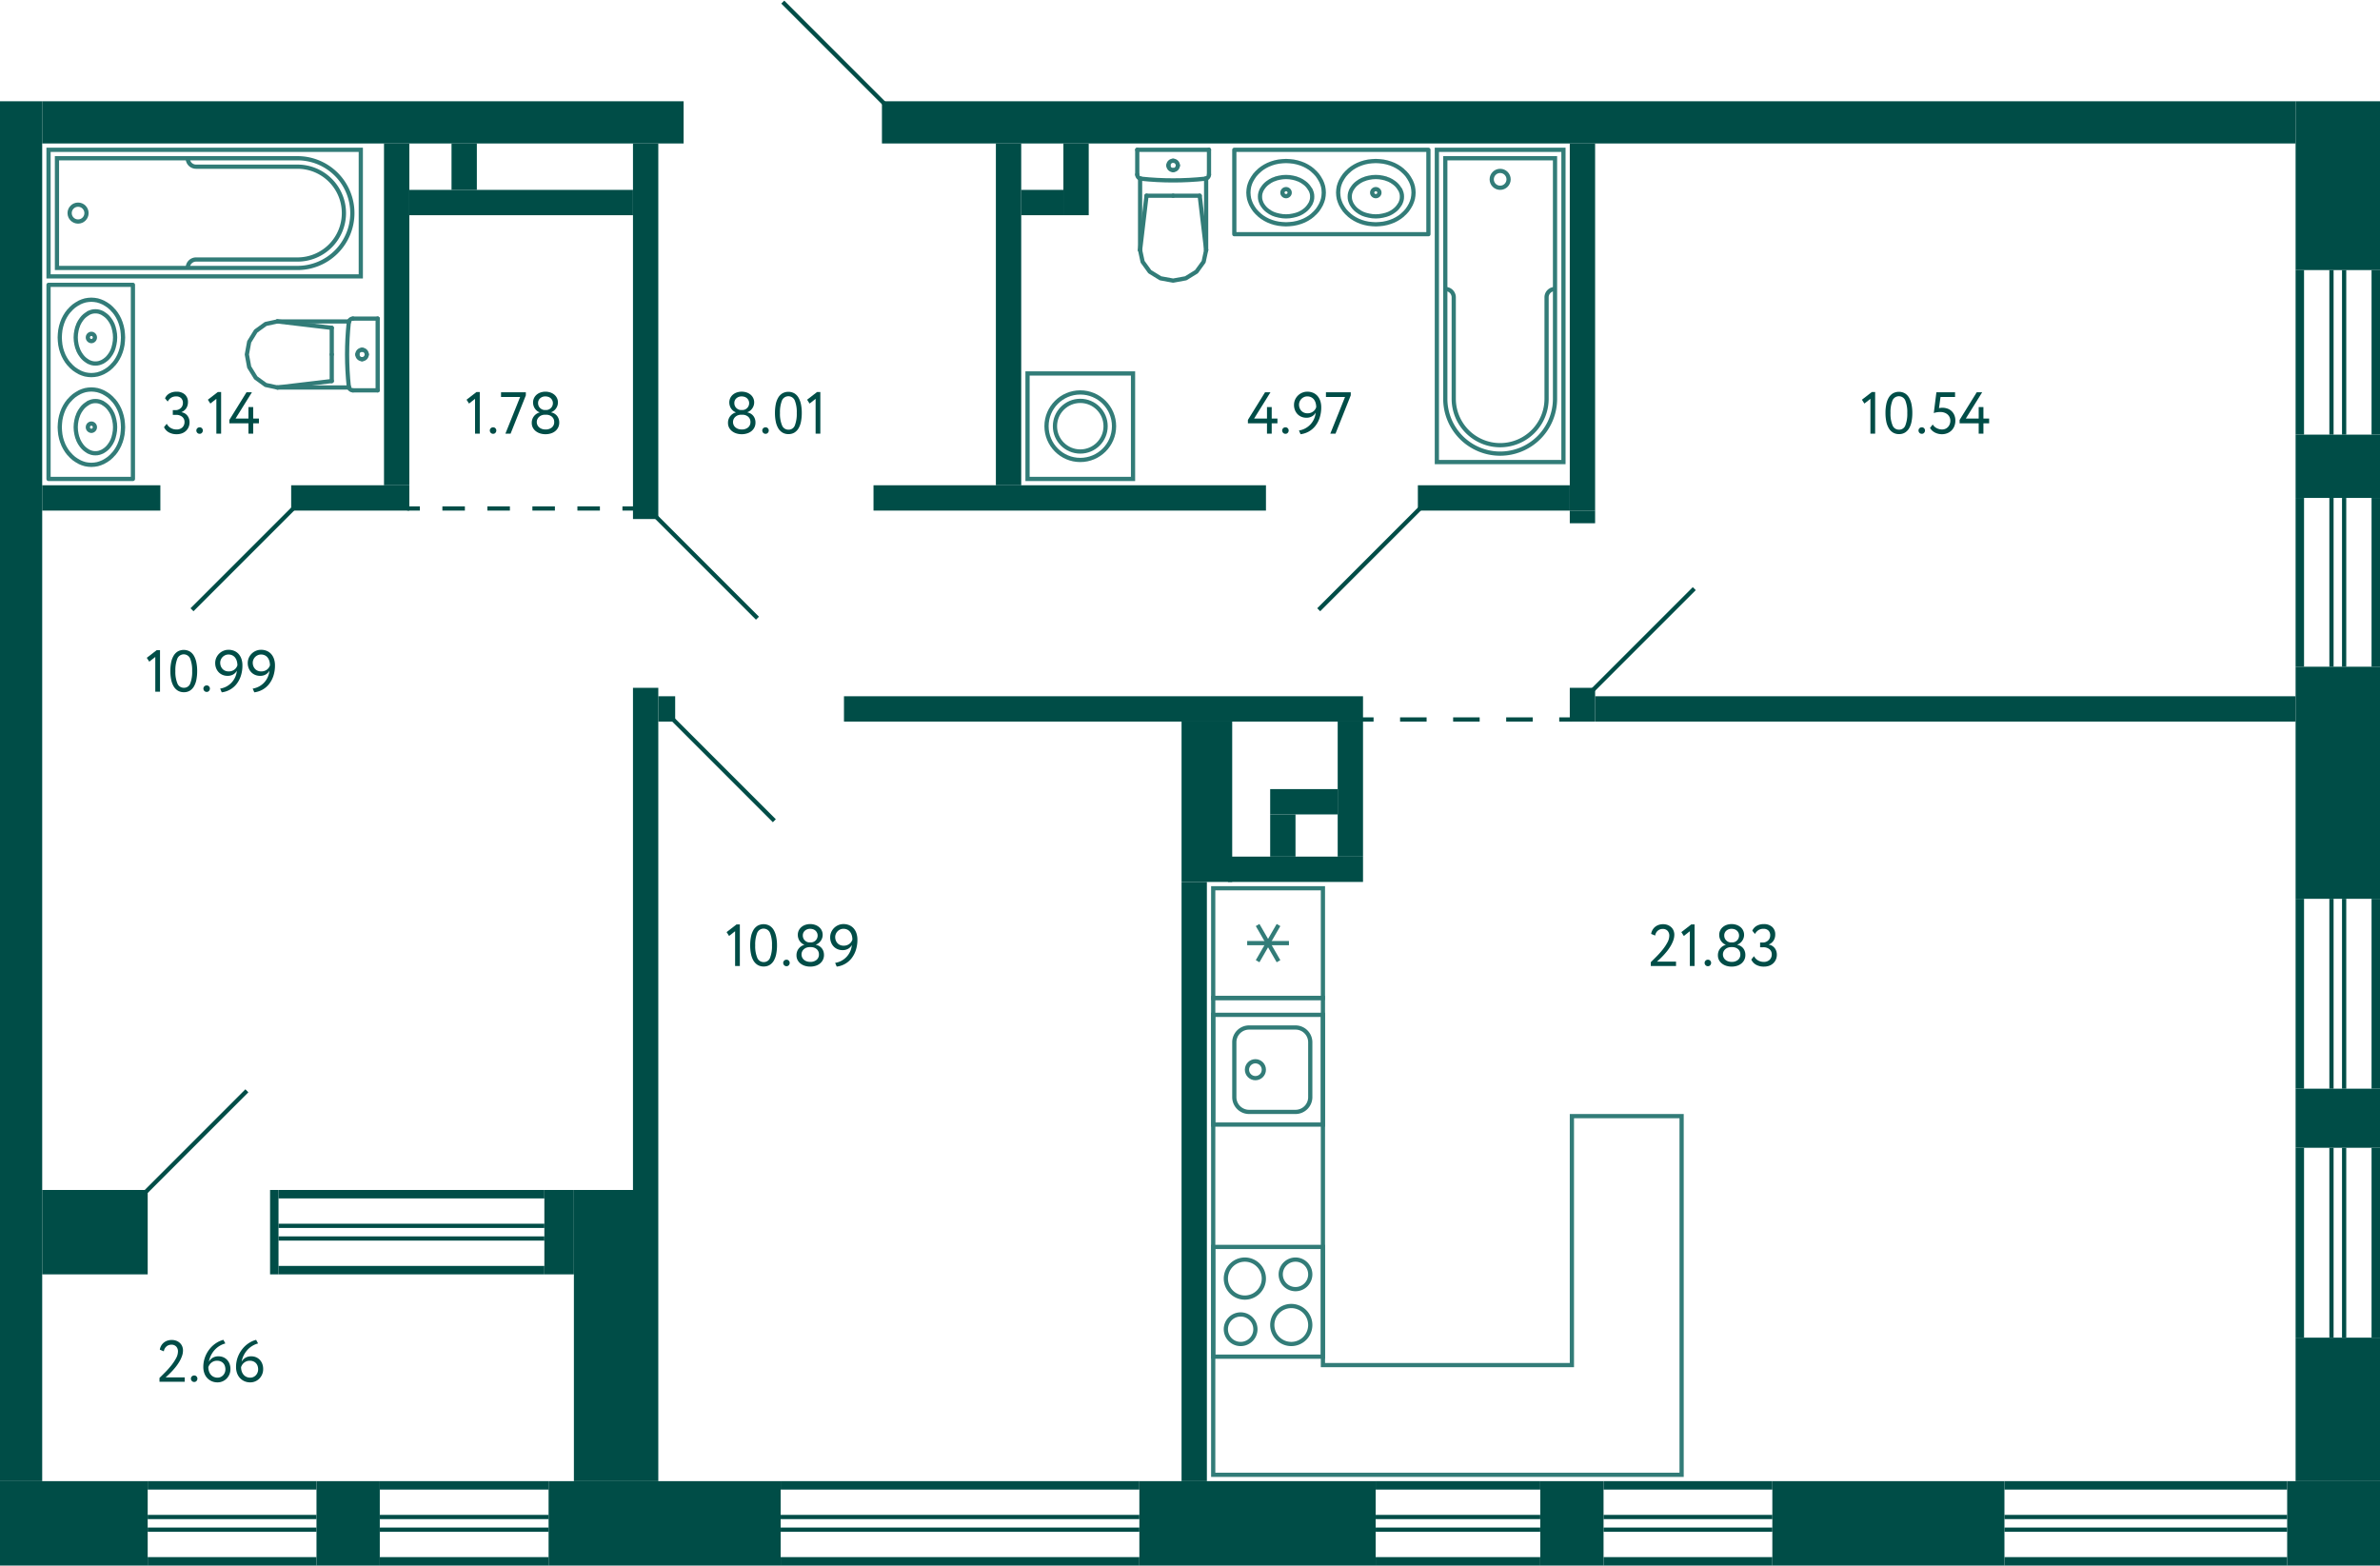 <svg xmlns="http://www.w3.org/2000/svg" width="564" height="371" viewBox="0 0 564 371">
  <title>2_C-2_2fl_4</title>
  <g id="Слой_2" data-name="Слой 2">
    <g id="_2_C-2_2fl_4" data-name="2_C-2_2fl_4">
      <g id="sant">
        <g>
          <rect x="287.5" y="295.5" width="26" height="26" transform="translate(-8 609) rotate(-90)" fill="none" stroke="#327c78" stroke-miterlimit="10"/>
          <path d="M294,312a3,3,0,1,1-3,3,3,3,0,0,1,3-3m0-1a4,4,0,1,0,4,4,4,4,0,0,0-4-4Z" fill="#327c78"/>
          <path d="M307,299a3,3,0,1,1-3,3,3,3,0,0,1,3-3m0-1a4,4,0,1,0,4,4,4,4,0,0,0-4-4Z" fill="#327c78"/>
          <path d="M306,310a4,4,0,1,1-4,4,4,4,0,0,1,4-4m0-1a5,5,0,1,0,5,5,5,5,0,0,0-5-5Z" fill="#327c78"/>
          <path d="M295,299a4,4,0,1,1-4,4,4,4,0,0,1,4-4m0-1a5,5,0,1,0,5,5,5,5,0,0,0-5-5Z" fill="#327c78"/>
        </g>
        <g>
          <rect x="287.5" y="240.5" width="26" height="26" transform="translate(47 554) rotate(-90)" fill="none" stroke="#327c78" stroke-miterlimit="10"/>
          <path d="M307,244a3,3,0,0,1,3,3v13a3,3,0,0,1-3,3H296a3,3,0,0,1-3-3V247a3,3,0,0,1,3-3h11m0-1H296a4,4,0,0,0-4,4v13a4,4,0,0,0,4,4h11a4,4,0,0,0,4-4V247a4,4,0,0,0-4-4Z" fill="#327c78"/>
          <circle cx="297.5" cy="253.5" r="2" fill="none" stroke="#327c78" stroke-miterlimit="10"/>
        </g>
        <g>
          <rect x="287.5" y="210.5" width="26" height="26" transform="translate(77 524) rotate(-90)" fill="none" stroke="#327c78" stroke-miterlimit="10"/>
          <line x1="298.025" y1="219.213" x2="302.975" y2="227.786" fill="none" stroke="#327c78" stroke-miterlimit="10"/>
          <line x1="298.025" y1="227.786" x2="302.975" y2="219.213" fill="none" stroke="#327c78" stroke-miterlimit="10"/>
          <line x1="305.45" y1="223.5" x2="295.55" y2="223.5" fill="none" stroke="#327c78" stroke-miterlimit="10"/>
        </g>
        <g>
          <line x1="78.617" y1="84" x2="78.617" y2="90.303" fill="none" stroke="#327c78" stroke-linecap="round" stroke-linejoin="round"/>
          <line x1="89.5" y1="92.5" x2="83.635" y2="92.5" fill="none" stroke="#327c78" stroke-linecap="round" stroke-linejoin="round"/>
          <polyline points="65.729 91.826 62.963 91.231 60.617 89.534 59.05 86.995 58.5 84 59.05 81.005 60.617 78.466 62.963 76.769 65.729 76.174" fill="none" stroke="#327c78" stroke-linecap="round" stroke-linejoin="round"/>
          <line x1="89.5" y1="75.5" x2="83.635" y2="75.5" fill="none" stroke="#327c78" stroke-linecap="round" stroke-linejoin="round"/>
          <polyline points="83.635 92.5 83.455 92.484 83.282 92.435 83.12 92.355 82.976 92.248 82.853 92.116 82.756 91.964 82.689 91.797 82.653 91.621" fill="none" stroke="#327c78" stroke-linecap="round" stroke-linejoin="round"/>
          <line x1="82.698" y1="76.174" x2="65.729" y2="76.174" fill="none" stroke="#327c78" stroke-linecap="round" stroke-linejoin="round"/>
          <polyline points="82.653 91.621 82.478 89.721 82.353 87.818 82.278 85.912 82.252 84.004 82.277 82.097 82.352 80.191 82.477 78.288 82.652 76.388" fill="none" stroke="#327c78" stroke-linecap="round" stroke-linejoin="round"/>
          <line x1="65.75" y1="91.826" x2="78.617" y2="90.303" fill="none" stroke="#327c78" stroke-linecap="round" stroke-linejoin="round"/>
          <line x1="65.75" y1="76.174" x2="78.617" y2="77.697" fill="none" stroke="#327c78" stroke-linecap="round" stroke-linejoin="round"/>
          <line x1="78.617" y1="84" x2="78.617" y2="77.697" fill="none" stroke="#327c78" stroke-linecap="round" stroke-linejoin="round"/>
          <line x1="82.689" y1="91.826" x2="65.729" y2="91.826" fill="none" stroke="#327c78" stroke-linecap="round" stroke-linejoin="round"/>
          <polyline points="82.652 76.388 82.687 76.21 82.753 76.042 82.85 75.888 82.972 75.755 83.117 75.646 83.28 75.566 83.454 75.517 83.635 75.5" fill="none" stroke="#327c78" stroke-linecap="round" stroke-linejoin="round"/>
          <line x1="89.5" y1="92.5" x2="89.5" y2="75.5" fill="none" stroke="#327c78" stroke-linecap="round" stroke-linejoin="round"/>
          <path d="M84.691,84A1.113,1.113,0,0,1,85.8,82.882" fill="none" stroke="#327c78" stroke-linecap="round" stroke-linejoin="round"/>
          <path d="M85.8,85.118A1.113,1.113,0,0,1,84.691,84" fill="none" stroke="#327c78" stroke-linecap="round" stroke-linejoin="round"/>
          <path d="M86.906,84A1.112,1.112,0,0,1,85.8,85.118" fill="none" stroke="#327c78" stroke-linecap="round" stroke-linejoin="round"/>
          <path d="M85.8,82.882A1.112,1.112,0,0,1,86.906,84" fill="none" stroke="#327c78" stroke-linecap="round" stroke-linejoin="round"/>
        </g>
        <g>
          <rect x="243.5" y="88.5" width="25" height="25" transform="translate(512 202) rotate(-180)" fill="none" stroke="#327c78" stroke-miterlimit="10"/>
          <circle cx="256" cy="101" r="8" fill="none" stroke="#327c78" stroke-miterlimit="10"/>
          <circle cx="256" cy="101" r="6" fill="none" stroke="#327c78" stroke-miterlimit="10"/>
        </g>
        <g>
          <circle cx="355.5" cy="42.5" r="2" fill="none" stroke="#327c78" stroke-miterlimit="10"/>
          <path d="M368.5,68.5a1.959,1.959,0,0,0-2,2v24a11,11,0,0,1-11,11h0a11,11,0,0,1-11-11v-24a1.959,1.959,0,0,0-2-2" fill="none" stroke="#327c78" stroke-miterlimit="10"/>
          <rect x="340.5" y="35.5" width="30" height="74" transform="translate(711 145) rotate(-180)" fill="none" stroke="#327c78" stroke-miterlimit="10"/>
          <path d="M355.5,37.5h0a13,13,0,0,1,13,13v57a0,0,0,0,1,0,0h-26a0,0,0,0,1,0,0v-57A13,13,0,0,1,355.5,37.5Z" transform="translate(711 145) rotate(-180)" fill="none" stroke="#327c78" stroke-miterlimit="10"/>
        </g>
        <g>
          <circle cx="18.5" cy="50.5" r="2" fill="none" stroke="#327c78" stroke-miterlimit="10"/>
          <path d="M44.5,63.5a1.959,1.959,0,0,1,2-2h24a11,11,0,0,0,11-11h0a11,11,0,0,0-11-11h-24a1.959,1.959,0,0,1-2-2" fill="none" stroke="#327c78" stroke-miterlimit="10"/>
          <rect x="33.5" y="13.5" width="30" height="74" transform="translate(-2 99) rotate(-90)" fill="none" stroke="#327c78" stroke-miterlimit="10"/>
          <path d="M35.5,15.5h26a0,0,0,0,1,0,0v57a13,13,0,0,1-13,13h0a13,13,0,0,1-13-13v-57a0,0,0,0,1,0,0Z" transform="translate(-2 99) rotate(-90)" fill="none" stroke="#327c78" stroke-miterlimit="10"/>
        </g>
        <polygon points="398.5 349.5 287.5 349.5 287.5 236.5 313.5 236.5 313.5 323.5 372.5 323.5 372.5 264.5 398.5 264.5 398.5 323.5 398.5 323.5 398.5 349.5" fill="none" stroke="#327c78" stroke-miterlimit="10" fill-rule="evenodd"/>
        <g>
          <rect x="11.5" y="67.5" width="20" height="46" fill="none" stroke="#327c78" stroke-linecap="round" stroke-linejoin="round"/>
          <polyline points="18.87 92.951 18.17 93.349 17.517 93.794 16.911 94.333 16.374 94.918 16.351 94.918 15.861 95.55 15.418 96.252 15.044 96.978 14.741 97.751 14.484 98.594 14.298 99.484 14.205 100.35 14.158 101.24 14.205 102.129 14.298 102.996 14.484 103.885 14.741 104.728 14.741 104.705 15.044 105.477 15.418 106.203 15.861 106.906 16.351 107.538 16.374 107.538 16.911 108.123 17.517 108.662 18.17 109.107 18.87 109.505 18.847 109.505 19.523 109.786 20.2 109.996 20.923 110.113 21.646 110.16 22.369 110.113 23.093 109.996 23.769 109.786 24.446 109.505 25.145 109.107 25.799 108.662 26.405 108.123 26.942 107.538 26.965 107.538 27.455 106.906 27.898 106.203 28.271 105.477 28.575 104.705 28.575 104.728 28.831 103.885 29.018 102.996 29.111 102.129 29.158 101.24 29.111 100.35 29.018 99.484 28.831 98.594 28.575 97.751 28.271 96.978 27.898 96.253 27.455 95.55 26.965 94.918 26.942 94.918 26.405 94.333 25.799 93.794 25.145 93.349 24.446 92.951 23.769 92.67 23.093 92.459 22.369 92.342 21.646 92.296 20.923 92.342 20.2 92.459 19.523 92.67 18.847 92.951" fill="none" stroke="#327c78" stroke-linecap="round" stroke-linejoin="round"/>
          <polyline points="20.93 95.489 20.466 95.786 20.045 96.105 19.669 96.465 19.338 96.868 18.918 97.484 18.586 98.12 18.342 98.799 18.32 98.799 18.121 99.605 17.989 100.411 17.944 101.239 17.989 102.066 18.121 102.872 18.32 103.678 18.343 103.678 18.586 104.357 18.918 104.993 19.338 105.609 19.67 106.012 20.046 106.372 20.466 106.691 20.93 106.988 20.908 106.988 21.306 107.157 21.726 107.306 22.169 107.391 22.611 107.412 23.053 107.391 23.496 107.306 23.916 107.157 24.314 106.988 24.779 106.691 25.199 106.372 25.575 106.012 25.907 105.609 26.327 104.993 26.659 104.357 26.902 103.678 27.101 102.872 27.234 102.066 27.278 101.239 27.234 100.411 27.101 99.605 26.902 98.799 26.659 98.12 26.327 97.484 25.907 96.868 25.575 96.465 25.199 96.105 24.779 95.786 24.314 95.489 24.314 95.468 23.916 95.299 23.496 95.15 23.053 95.065 22.611 95.044 22.169 95.065 21.726 95.15 21.306 95.299 20.908 95.468" fill="none" stroke="#327c78" stroke-linecap="round" stroke-linejoin="round"/>
          <path d="M21.653,100.38l-.209.021-.188.086a.867.867,0,0,0,.084,1.546l.209.065h.209a.869.869,0,0,0,.292-1.611l-.188-.086Z" fill="none" stroke="#327c78" stroke-linecap="round" stroke-linejoin="round"/>
          <polyline points="18.87 71.683 18.17 72.081 17.517 72.526 16.911 73.065 16.374 73.65 16.351 73.65 15.861 74.282 15.418 74.985 15.044 75.711 14.741 76.483 14.484 77.326 14.298 78.216 14.205 79.082 14.158 79.972 14.205 80.862 14.298 81.728 14.484 82.618 14.741 83.46 14.741 83.437 15.044 84.21 15.418 84.936 15.861 85.638 16.351 86.27 16.374 86.27 16.911 86.855 17.517 87.394 18.17 87.839 18.87 88.237 18.847 88.237 19.523 88.518 20.2 88.729 20.923 88.846 21.646 88.892 22.369 88.846 23.093 88.729 23.769 88.518 24.446 88.237 25.145 87.839 25.799 87.394 26.405 86.855 26.942 86.27 26.965 86.27 27.455 85.638 27.898 84.936 28.271 84.21 28.575 83.437 28.575 83.46 28.831 82.618 29.018 81.728 29.111 80.862 29.158 79.972 29.111 79.082 29.018 78.216 28.831 77.326 28.575 76.483 28.271 75.711 27.898 74.985 27.455 74.282 26.965 73.65 26.942 73.65 26.405 73.065 25.799 72.526 25.145 72.081 24.446 71.683 23.769 71.402 23.093 71.192 22.369 71.075 21.646 71.028 20.923 71.075 20.2 71.192 19.523 71.402 18.847 71.683" fill="none" stroke="#327c78" stroke-linecap="round" stroke-linejoin="round"/>
          <polyline points="20.93 74.222 20.466 74.519 20.046 74.837 19.67 75.198 19.338 75.601 18.918 76.216 18.586 76.852 18.343 77.531 18.32 77.531 18.121 78.337 17.989 79.143 17.944 79.971 17.989 80.798 18.121 81.604 18.32 82.41 18.343 82.41 18.586 83.089 18.918 83.726 19.338 84.341 19.67 84.744 20.046 85.105 20.466 85.423 20.93 85.72 20.908 85.72 21.306 85.889 21.726 86.038 22.169 86.123 22.611 86.144 23.053 86.123 23.496 86.038 23.916 85.889 24.314 85.72 24.779 85.423 25.199 85.105 25.575 84.744 25.907 84.341 26.327 83.726 26.659 83.089 26.902 82.41 27.101 81.604 27.234 80.798 27.278 79.971 27.234 79.143 27.101 78.337 26.902 77.531 26.659 76.852 26.327 76.216 25.907 75.601 25.575 75.198 25.199 74.837 24.779 74.519 24.314 74.222 24.314 74.2 23.916 74.031 23.496 73.882 23.053 73.797 22.611 73.776 22.169 73.797 21.726 73.882 21.306 74.031 20.908 74.2" fill="none" stroke="#327c78" stroke-linecap="round" stroke-linejoin="round"/>
          <path d="M21.653,79.112l-.209.022-.188.085a.867.867,0,0,0,.084,1.546l.209.065h.209a.87.87,0,0,0,.293-1.611l-.189-.085Z" fill="none" stroke="#327c78" stroke-linecap="round" stroke-linejoin="round"/>
        </g>
        <g>
          <line x1="278" y1="46.383" x2="284.303" y2="46.383" fill="none" stroke="#327c78" stroke-linecap="round" stroke-linejoin="round"/>
          <line x1="286.5" y1="35.5" x2="286.5" y2="41.365" fill="none" stroke="#327c78" stroke-linecap="round" stroke-linejoin="round"/>
          <polyline points="285.826 59.271 285.231 62.037 283.534 64.383 280.995 65.95 278 66.5 275.005 65.95 272.466 64.383 270.769 62.037 270.174 59.271" fill="none" stroke="#327c78" stroke-linecap="round" stroke-linejoin="round"/>
          <line x1="269.5" y1="35.5" x2="269.5" y2="41.365" fill="none" stroke="#327c78" stroke-linecap="round" stroke-linejoin="round"/>
          <polyline points="286.5 41.365 286.484 41.545 286.435 41.718 286.355 41.88 286.248 42.024 286.116 42.147 285.964 42.244 285.797 42.311 285.621 42.347" fill="none" stroke="#327c78" stroke-linecap="round" stroke-linejoin="round"/>
          <line x1="270.174" y1="42.302" x2="270.174" y2="59.271" fill="none" stroke="#327c78" stroke-linecap="round" stroke-linejoin="round"/>
          <polyline points="285.621 42.347 283.721 42.522 281.818 42.647 279.912 42.723 278.004 42.748 276.097 42.723 274.191 42.648 272.288 42.523 270.388 42.348" fill="none" stroke="#327c78" stroke-linecap="round" stroke-linejoin="round"/>
          <line x1="285.826" y1="59.25" x2="284.303" y2="46.383" fill="none" stroke="#327c78" stroke-linecap="round" stroke-linejoin="round"/>
          <line x1="270.174" y1="59.25" x2="271.697" y2="46.383" fill="none" stroke="#327c78" stroke-linecap="round" stroke-linejoin="round"/>
          <line x1="278" y1="46.383" x2="271.697" y2="46.383" fill="none" stroke="#327c78" stroke-linecap="round" stroke-linejoin="round"/>
          <line x1="285.826" y1="42.311" x2="285.826" y2="59.271" fill="none" stroke="#327c78" stroke-linecap="round" stroke-linejoin="round"/>
          <polyline points="270.388 42.348 270.21 42.313 270.042 42.247 269.888 42.15 269.755 42.028 269.646 41.883 269.566 41.72 269.517 41.546 269.5 41.365" fill="none" stroke="#327c78" stroke-linecap="round" stroke-linejoin="round"/>
          <line x1="286.5" y1="35.5" x2="269.5" y2="35.5" fill="none" stroke="#327c78" stroke-linecap="round" stroke-linejoin="round"/>
          <path d="M278,40.309a1.113,1.113,0,0,1-1.118-1.108" fill="none" stroke="#327c78" stroke-linecap="round" stroke-linejoin="round"/>
          <path d="M279.118,39.2A1.113,1.113,0,0,1,278,40.309" fill="none" stroke="#327c78" stroke-linecap="round" stroke-linejoin="round"/>
          <path d="M278,38.094a1.112,1.112,0,0,1,1.118,1.107" fill="none" stroke="#327c78" stroke-linecap="round" stroke-linejoin="round"/>
          <path d="M276.882,39.2A1.112,1.112,0,0,1,278,38.094" fill="none" stroke="#327c78" stroke-linecap="round" stroke-linejoin="round"/>
        </g>
        <g>
          <rect x="292.5" y="35.5" width="46" height="20" fill="none" stroke="#327c78" stroke-linecap="round" stroke-linejoin="round"/>
          <polyline points="313.049 42.87 312.651 42.17 312.206 41.517 311.667 40.911 311.082 40.374 311.082 40.351 310.45 39.861 309.748 39.418 309.022 39.044 308.249 38.741 307.406 38.484 306.516 38.298 305.65 38.205 304.76 38.158 303.871 38.205 303.004 38.298 302.115 38.484 301.272 38.741 301.295 38.741 300.523 39.044 299.797 39.418 299.094 39.861 298.462 40.351 298.462 40.374 297.877 40.911 297.338 41.517 296.893 42.17 296.495 42.87 296.495 42.847 296.214 43.523 296.004 44.2 295.887 44.923 295.84 45.646 295.887 46.369 296.004 47.093 296.214 47.769 296.495 48.446 296.893 49.145 297.338 49.799 297.877 50.405 298.462 50.942 298.462 50.965 299.094 51.455 299.797 51.898 300.523 52.271 301.295 52.575 301.272 52.575 302.115 52.831 303.004 53.018 303.871 53.111 304.76 53.158 305.65 53.111 306.516 53.018 307.406 52.831 308.249 52.575 309.022 52.271 309.747 51.898 310.45 51.455 311.082 50.965 311.082 50.942 311.667 50.405 312.206 49.799 312.651 49.145 313.049 48.446 313.33 47.769 313.541 47.093 313.658 46.369 313.704 45.646 313.658 44.923 313.541 44.2 313.33 43.523 313.049 42.847" fill="none" stroke="#327c78" stroke-linecap="round" stroke-linejoin="round"/>
          <polyline points="310.511 44.93 310.214 44.466 309.895 44.045 309.535 43.669 309.132 43.338 308.516 42.918 307.88 42.586 307.201 42.342 307.201 42.32 306.395 42.121 305.589 41.989 304.761 41.944 303.934 41.989 303.128 42.121 302.322 42.32 302.322 42.343 301.643 42.586 301.007 42.918 300.391 43.338 299.988 43.67 299.628 44.046 299.309 44.466 299.012 44.93 299.012 44.908 298.843 45.306 298.694 45.726 298.609 46.169 298.588 46.611 298.609 47.053 298.694 47.496 298.843 47.916 299.012 48.314 299.309 48.779 299.628 49.199 299.988 49.575 300.391 49.907 301.007 50.327 301.643 50.659 302.322 50.902 303.128 51.101 303.934 51.234 304.761 51.278 305.589 51.234 306.395 51.101 307.201 50.902 307.88 50.659 308.516 50.327 309.132 49.907 309.535 49.575 309.895 49.199 310.214 48.779 310.511 48.314 310.532 48.314 310.701 47.916 310.85 47.496 310.935 47.053 310.956 46.611 310.935 46.169 310.85 45.726 310.701 45.306 310.532 44.908" fill="none" stroke="#327c78" stroke-linecap="round" stroke-linejoin="round"/>
          <path d="M305.62,45.653l-.021-.209-.086-.188a.867.867,0,0,0-1.546.084l-.065.209v.209a.869.869,0,0,0,1.611.292l.086-.188Z" fill="none" stroke="#327c78" stroke-linecap="round" stroke-linejoin="round"/>
          <polyline points="334.317 42.87 333.919 42.17 333.474 41.517 332.935 40.911 332.35 40.374 332.35 40.351 331.718 39.861 331.015 39.418 330.289 39.044 329.517 38.741 328.674 38.484 327.784 38.298 326.918 38.205 326.028 38.158 325.138 38.205 324.272 38.298 323.382 38.484 322.54 38.741 322.563 38.741 321.79 39.044 321.064 39.418 320.362 39.861 319.73 40.351 319.73 40.374 319.145 40.911 318.606 41.517 318.161 42.17 317.763 42.87 317.763 42.847 317.482 43.523 317.271 44.2 317.154 44.923 317.108 45.646 317.154 46.369 317.271 47.093 317.482 47.769 317.763 48.446 318.161 49.145 318.606 49.799 319.145 50.405 319.73 50.942 319.73 50.965 320.362 51.455 321.064 51.898 321.79 52.271 322.563 52.575 322.54 52.575 323.382 52.831 324.272 53.018 325.138 53.111 326.028 53.158 326.918 53.111 327.784 53.018 328.674 52.831 329.517 52.575 330.289 52.271 331.015 51.898 331.718 51.455 332.35 50.965 332.35 50.942 332.935 50.405 333.474 49.799 333.919 49.145 334.317 48.446 334.598 47.769 334.808 47.093 334.925 46.369 334.972 45.646 334.925 44.923 334.808 44.2 334.598 43.523 334.317 42.847" fill="none" stroke="#327c78" stroke-linecap="round" stroke-linejoin="round"/>
          <polyline points="331.778 44.93 331.481 44.466 331.163 44.046 330.802 43.67 330.399 43.338 329.784 42.918 329.148 42.586 328.469 42.342 328.469 42.32 327.663 42.121 326.857 41.989 326.029 41.944 325.202 41.989 324.396 42.121 323.59 42.32 323.59 42.343 322.911 42.586 322.274 42.918 321.659 43.338 321.256 43.67 320.895 44.046 320.577 44.466 320.28 44.93 320.28 44.908 320.111 45.306 319.962 45.726 319.877 46.169 319.856 46.611 319.877 47.053 319.962 47.496 320.111 47.916 320.28 48.314 320.577 48.779 320.895 49.199 321.256 49.575 321.659 49.907 322.274 50.327 322.911 50.659 323.59 50.902 324.396 51.101 325.202 51.234 326.029 51.278 326.857 51.234 327.663 51.101 328.469 50.902 329.148 50.659 329.784 50.327 330.399 49.907 330.802 49.575 331.163 49.199 331.481 48.779 331.778 48.314 331.8 48.314 331.969 47.916 332.118 47.496 332.203 47.053 332.224 46.611 332.203 46.169 332.118 45.726 331.969 45.306 331.8 44.908" fill="none" stroke="#327c78" stroke-linecap="round" stroke-linejoin="round"/>
          <path d="M326.888,45.653l-.022-.209-.085-.188a.867.867,0,0,0-1.546.084l-.065.209v.209a.87.87,0,0,0,1.611.293l.085-.189Z" fill="none" stroke="#327c78" stroke-linecap="round" stroke-linejoin="round"/>
        </g>
      </g>
      <g id="l">
        <line x1="69.5" y1="120.5" x2="45.5" y2="144.5" fill="none" stroke="#004d47" stroke-miterlimit="10"/>
        <line x1="336.5" y1="120.5" x2="312.5" y2="144.5" fill="none" stroke="#004d47" stroke-miterlimit="10"/>
        <line x1="401.5" y1="139.5" x2="377.5" y2="163.5" fill="none" stroke="#004d47" stroke-miterlimit="10"/>
        <line x1="159.5" y1="170.5" x2="183.5" y2="194.5" fill="none" stroke="#004d47" stroke-miterlimit="10"/>
        <line x1="155.5" y1="122.5" x2="179.5" y2="146.5" fill="none" stroke="#004d47" stroke-miterlimit="10"/>
        <line x1="209.5" y1="24.5" x2="185.5" y2="0.5" fill="none" stroke="#004d47" stroke-miterlimit="10"/>
        <g>
          <line x1="372.5" y1="170.5" x2="369.5" y2="170.5" fill="none" stroke="#004d47" stroke-miterlimit="10"/>
          <line x1="363.214" y1="170.5" x2="328.643" y2="170.5" fill="none" stroke="#004d47" stroke-miterlimit="10" stroke-dasharray="6.286 6.286"/>
          <line x1="325.5" y1="170.5" x2="322.5" y2="170.5" fill="none" stroke="#004d47" stroke-miterlimit="10"/>
        </g>
        <rect x="161" width="49" height="25" transform="translate(371 25) rotate(180)" fill="none"/>
        <line x1="58.5" y1="258.5" x2="34.5" y2="282.5" fill="none" stroke="#004d47" stroke-miterlimit="10"/>
        <g>
          <line x1="96.5" y1="120.5" x2="99.5" y2="120.5" fill="none" stroke="#004d47" stroke-miterlimit="10"/>
          <line x1="104.833" y1="120.5" x2="144.833" y2="120.5" fill="none" stroke="#004d47" stroke-miterlimit="10" stroke-dasharray="5.333 5.333"/>
          <line x1="147.5" y1="120.5" x2="150.5" y2="120.5" fill="none" stroke="#004d47" stroke-miterlimit="10"/>
        </g>
      </g>
      <g id="s">
        <rect x="209" y="24" width="335" height="10" transform="translate(753 58) rotate(180)" fill="#004d47"/>
        <rect x="544" y="24" width="20" height="40" fill="#004d47"/>
        <rect x="544" y="158" width="20" height="55" transform="translate(1108 371) rotate(180)" fill="#004d47"/>
        <rect y="24" width="10" height="327" fill="#004d47"/>
        <rect x="81" y="-47" width="10" height="152" transform="translate(57 115) rotate(-90)" fill="#004d47"/>
        <rect x="207" y="115" width="93" height="6" transform="translate(507 236) rotate(180)" fill="#004d47"/>
        <rect x="336" y="115" width="36" height="6" fill="#004d47"/>
        <rect x="378" y="165" width="166" height="6" fill="#004d47"/>
        <rect x="80" y="104" width="6" height="28" transform="translate(201 35) rotate(90)" fill="#004d47"/>
        <rect x="21" y="104" width="6" height="28" transform="translate(142 94) rotate(90)" fill="#004d47"/>
        <rect y="351" width="35" height="20" fill="#004d47"/>
        <rect x="291" y="203" width="32" height="6" fill="#004d47"/>
        <rect x="317" y="171" width="6" height="32" transform="translate(640 374) rotate(180)" fill="#004d47"/>
        <rect x="280" y="209" width="6" height="142" transform="translate(566 560) rotate(180)" fill="#004d47"/>
        <rect x="150" y="163" width="6" height="119" transform="translate(306 445) rotate(180)" fill="#004d47"/>
        <rect x="544" y="213" width="2" height="45" fill="#004d47"/>
        <rect x="562" y="213" width="2" height="45" fill="#004d47"/>
        <rect x="552" y="213" width="1" height="45" fill="#004d47"/>
        <rect x="555" y="213" width="1" height="45" fill="#004d47"/>
        <rect x="236" y="34" width="6" height="81" fill="#004d47"/>
        <rect x="544" y="258" width="20" height="14" transform="translate(1108 530) rotate(180)" fill="#004d47"/>
        <rect x="544" y="64" width="2" height="39" fill="#004d47"/>
        <rect x="562" y="64" width="2" height="39" fill="#004d47"/>
        <rect x="552" y="64" width="1" height="39" fill="#004d47"/>
        <rect x="555" y="64" width="1" height="39" fill="#004d47"/>
        <rect x="544" y="103" width="20" height="15" transform="translate(1108 221) rotate(180)" fill="#004d47"/>
        <rect x="544" y="272" width="2" height="45" fill="#004d47"/>
        <rect x="562" y="272" width="2" height="45" fill="#004d47"/>
        <rect x="552" y="272" width="1" height="45" fill="#004d47"/>
        <rect x="555" y="272" width="1" height="45" fill="#004d47"/>
        <rect x="544" y="317" width="20" height="34" transform="translate(1108 668) rotate(180)" fill="#004d47"/>
        <rect x="544" y="118" width="2" height="40" fill="#004d47"/>
        <rect x="562" y="118" width="2" height="40" fill="#004d47"/>
        <rect x="552" y="118" width="1" height="40" fill="#004d47"/>
        <rect x="555" y="118" width="1" height="40" fill="#004d47"/>
        <rect x="288" y="333" width="20" height="56" transform="translate(659 63) rotate(90)" fill="#004d47"/>
        <rect x="109" y="350" width="2" height="40" transform="translate(-260 480) rotate(-90)" fill="#004d47"/>
        <rect x="109" y="332" width="2" height="40" transform="translate(-242 462) rotate(-90)" fill="#004d47"/>
        <rect x="109.5" y="342.5" width="1" height="40" transform="translate(-252.5 472.5) rotate(-90)" fill="#004d47"/>
        <rect x="109.5" y="339.5" width="1" height="40" transform="translate(-249.5 469.5) rotate(-90)" fill="#004d47"/>
        <rect x="72.5" y="353.5" width="20" height="15" transform="translate(443.5 278.5) rotate(90)" fill="#004d47"/>
        <rect x="54" y="350" width="2" height="40" transform="translate(-315 425) rotate(-90)" fill="#004d47"/>
        <rect x="54" y="332" width="2" height="40" transform="translate(-297 407) rotate(-90)" fill="#004d47"/>
        <rect x="54.5" y="342.5" width="1" height="40" transform="translate(-307.5 417.5) rotate(-90)" fill="#004d47"/>
        <rect x="54.5" y="339.5" width="1" height="40" transform="translate(-304.5 414.5) rotate(-90)" fill="#004d47"/>
        <rect x="365" y="351" width="15" height="20" fill="#004d47"/>
        <rect x="344.5" y="350.5" width="2" height="39" transform="translate(-24.5 715.5) rotate(-90)" fill="#004d47"/>
        <rect x="344.5" y="332.5" width="2" height="39" transform="translate(-6.5 697.5) rotate(-90)" fill="#004d47"/>
        <rect x="345" y="343" width="1" height="39" transform="translate(-17 708) rotate(-90)" fill="#004d47"/>
        <rect x="345" y="340" width="1" height="39" transform="translate(-14 705) rotate(-90)" fill="#004d47"/>
        <rect x="437.5" y="333.5" width="20" height="55" transform="translate(808.5 -86.5) rotate(90)" fill="#004d47"/>
        <rect x="399" y="350" width="2" height="40" transform="translate(30 770) rotate(-90)" fill="#004d47"/>
        <rect x="399" y="332" width="2" height="40" transform="translate(48 752) rotate(-90)" fill="#004d47"/>
        <rect x="399.5" y="342.5" width="1" height="40" transform="translate(37.5 762.5) rotate(-90)" fill="#004d47"/>
        <rect x="399.5" y="339.5" width="1" height="40" transform="translate(40.5 759.5) rotate(-90)" fill="#004d47"/>
        <rect x="130" y="351" width="55" height="20" fill="#004d47"/>
        <rect x="226.5" y="327.5" width="2" height="85" transform="translate(-142.5 597.5) rotate(-90)" fill="#004d47"/>
        <rect x="226.5" y="309.5" width="2" height="85" transform="translate(-124.5 579.5) rotate(-90)" fill="#004d47"/>
        <rect x="227" y="320" width="1" height="85" transform="translate(-135 590) rotate(-90)" fill="#004d47"/>
        <rect x="227" y="317" width="1" height="85" transform="translate(-132 587) rotate(-90)" fill="#004d47"/>
        <rect x="542" y="351" width="22" height="20" fill="#004d47"/>
        <rect x="475" y="369" width="67" height="2" fill="#004d47"/>
        <rect x="475" y="351" width="67" height="2" fill="#004d47"/>
        <rect x="475" y="362" width="67" height="1" fill="#004d47"/>
        <rect x="475" y="359" width="67" height="1" fill="#004d47"/>
        <rect x="372" y="34" width="6" height="87" transform="translate(750 155) rotate(180)" fill="#004d47"/>
        <rect x="200" y="165" width="123" height="6" fill="#004d47"/>
        <rect x="156" y="165" width="4" height="6" fill="#004d47"/>
        <rect x="150" y="34" width="6" height="89" fill="#004d47"/>
        <rect x="53.5" y="71.5" width="81" height="6" transform="translate(19.5 168.5) rotate(-90)" fill="#004d47"/>
        <rect x="301" y="187" width="16" height="6" fill="#004d47"/>
        <rect x="301" y="193" width="6" height="10" fill="#004d47"/>
        <rect x="104.5" y="36.5" width="11" height="6" transform="translate(149.5 -70.5) rotate(90)" fill="#004d47"/>
        <rect x="120.5" y="21.5" width="6" height="53" transform="translate(171.5 -75.5) rotate(90)" fill="#004d47"/>
        <rect x="372" y="163" width="6" height="8" fill="#004d47"/>
        <rect x="372" y="121" width="6" height="3" fill="#004d47"/>
        <rect x="242" y="45" width="10" height="6" transform="translate(494 96) rotate(180)" fill="#004d47"/>
        <rect x="252" y="34" width="6" height="17" transform="translate(510 85) rotate(180)" fill="#004d47"/>
        <rect x="129" y="282" width="7" height="20" fill="#004d47"/>
        <rect x="96.5" y="251.5" width="2" height="63" transform="translate(380.5 185.5) rotate(90)" fill="#004d47"/>
        <rect x="96.5" y="269.5" width="2" height="63" transform="translate(398.5 203.5) rotate(90)" fill="#004d47"/>
        <rect x="97" y="259" width="1" height="63" transform="translate(388 193) rotate(90)" fill="#004d47"/>
        <rect x="97" y="262" width="1" height="63" transform="translate(391 196) rotate(90)" fill="#004d47"/>
        <rect x="10" y="282" width="25" height="20" fill="#004d47"/>
        <rect x="111.5" y="306.5" width="69" height="20" transform="translate(462.5 170.5) rotate(90)" fill="#004d47"/>
        <rect x="64" y="282" width="2" height="20" transform="translate(130 584) rotate(180)" fill="#004d47"/>
        <rect x="280" y="171" width="12" height="38" transform="translate(572 380) rotate(180)" fill="#004d47"/>
      </g>
      <g id="t">
        <g>
          <g>
            <path d="M443.577,92.906h.784v9.856h-1.12V94.516l-1.428,1.121-.587-.91Z" fill="#004d47"/>
            <path d="M446.812,97.862a10.352,10.352,0,0,1,.182-2.022,5.045,5.045,0,0,1,.573-1.582,2.951,2.951,0,0,1,1-1.037,2.934,2.934,0,0,1,2.856,0,2.894,2.894,0,0,1,.986,1.037,5.253,5.253,0,0,1,.575,1.582,10.1,10.1,0,0,1,.189,2.022,10.48,10.48,0,0,1-.183,2.031,5.053,5.053,0,0,1-.566,1.582,2.941,2.941,0,0,1-.981,1.029,2.639,2.639,0,0,1-1.42.37,2.713,2.713,0,0,1-1.435-.37,2.949,2.949,0,0,1-1-1.029A5.058,5.058,0,0,1,447,99.893,10.157,10.157,0,0,1,446.812,97.862Zm1.19,0a7.112,7.112,0,0,0,.482,2.933,1.6,1.6,0,0,0,1.534,1.029,1.546,1.546,0,0,0,1.511-1.029,7.58,7.58,0,0,0,.449-2.933,7.379,7.379,0,0,0-.462-2.932,1.647,1.647,0,0,0-3.059.013A7.492,7.492,0,0,0,448,97.862Z" fill="#004d47"/>
            <path d="M454.638,102.006a.733.733,0,0,1,.216-.511.765.765,0,0,1,.582-.231.692.692,0,0,1,.532.231.749.749,0,0,1,.21.511.822.822,0,0,1-.21.56.679.679,0,0,1-.532.239.75.75,0,0,1-.582-.239A.8.8,0,0,1,454.638,102.006Z" fill="#004d47"/>
            <path d="M458.879,92.963H463.3v1.119h-3.444l-.364,2.647a2.869,2.869,0,0,1,.364-.071,3.3,3.3,0,0,1,.42-.027,3.543,3.543,0,0,1,1.24.209,2.754,2.754,0,0,1,1.624,1.568,3.294,3.294,0,0,1,.23,1.26,3.486,3.486,0,0,1-.252,1.358,2.94,2.94,0,0,1-1.715,1.66,3.485,3.485,0,0,1-1.224.216,3.682,3.682,0,0,1-.8-.091,3.6,3.6,0,0,1-.783-.273,2.946,2.946,0,0,1-.694-.462,2.749,2.749,0,0,1-.539-.658l.644-.826a2.336,2.336,0,0,0,.98.889,2.752,2.752,0,0,0,1.218.3,2.022,2.022,0,0,0,.784-.153,1.862,1.862,0,0,0,.623-.428,2.019,2.019,0,0,0,.413-.658,2.211,2.211,0,0,0,.155-.832,2.046,2.046,0,0,0-.168-.82,1.889,1.889,0,0,0-.477-.658,2.3,2.3,0,0,0-.749-.434,2.847,2.847,0,0,0-.987-.16,4.952,4.952,0,0,0-.875.076,3.385,3.385,0,0,0-.664.176Z" fill="#004d47"/>
            <path d="M468.9,100.313h-4.522v-.8l4.06-6.551h1.288l-3.877,6.229H468.9V96.463h1.12v2.729h1.358v1.121h-1.358v2.449H468.9Z" fill="#004d47"/>
          </g>
          <g>
            <path d="M391.2,228.018q.6-.586,1.359-1.351a20.286,20.286,0,0,0,1.427-1.6,11.032,11.032,0,0,0,1.134-1.7,3.474,3.474,0,0,0,.463-1.644,1.66,1.66,0,0,0-.4-1.121,1.5,1.5,0,0,0-1.2-.461,1.765,1.765,0,0,0-1.091.384,1.864,1.864,0,0,0-.659,1.183l-.952-.391a2.627,2.627,0,0,1,.344-.973,2.665,2.665,0,0,1,.63-.722,2.692,2.692,0,0,1,.84-.448,3.157,3.157,0,0,1,.987-.154,3,3,0,0,1,1.189.217,2.51,2.51,0,0,1,.84.568,2.205,2.205,0,0,1,.5.791,2.59,2.59,0,0,1,.162.9,4.015,4.015,0,0,1-.252,1.379,7.7,7.7,0,0,1-.644,1.344,11.046,11.046,0,0,1-.868,1.239q-.477.588-.939,1.071c-.307.323-.588.6-.839.833s-.444.406-.575.519h4.523v1.049H391.2Z" fill="#004d47"/>
            <path d="M400.787,219.072h.784v9.856h-1.12v-8.246l-1.428,1.121-.587-.91Z" fill="#004d47"/>
            <path d="M403.952,228.172a.726.726,0,0,1,.217-.511.761.761,0,0,1,.581-.231.689.689,0,0,1,.531.231.741.741,0,0,1,.211.511.814.814,0,0,1-.211.56.676.676,0,0,1-.531.239.746.746,0,0,1-.581-.239A.8.8,0,0,1,403.952,228.172Z" fill="#004d47"/>
            <path d="M410.363,229.068a4.276,4.276,0,0,1-1.253-.181,3.175,3.175,0,0,1-1.043-.533,2.6,2.6,0,0,1-.707-.84,2.365,2.365,0,0,1-.258-1.119,2.5,2.5,0,0,1,.51-1.582,2.532,2.532,0,0,1,1.337-.9v-.042a2,2,0,0,1-.6-.336,2.454,2.454,0,0,1-.819-1.2,2.607,2.607,0,0,1-.119-.783,2.365,2.365,0,0,1,.232-1.051,2.431,2.431,0,0,1,.63-.812,2.876,2.876,0,0,1,.93-.518,3.69,3.69,0,0,1,2.289,0,2.967,2.967,0,0,1,.946.518,2.423,2.423,0,0,1,.636.812,2.365,2.365,0,0,1,.231,1.051,2.448,2.448,0,0,1-.427,1.364,2.419,2.419,0,0,1-1.183.945v.042a2.305,2.305,0,0,1,1.366.784,2.357,2.357,0,0,1,.4.721,2.654,2.654,0,0,1,.147.9,2.567,2.567,0,0,1-.258,1.168,2.656,2.656,0,0,1-.7.869,3.031,3.031,0,0,1-1.036.539A4.266,4.266,0,0,1,410.363,229.068Zm-.139-4.62a2.175,2.175,0,0,0-.743.126,1.907,1.907,0,0,0-.616.358,1.7,1.7,0,0,0-.42.552,1.612,1.612,0,0,0-.154.7,1.656,1.656,0,0,0,.154.707,1.627,1.627,0,0,0,.427.56,2.036,2.036,0,0,0,.651.364,2.469,2.469,0,0,0,.827.133,2.238,2.238,0,0,0,1.511-.483,1.608,1.608,0,0,0,.56-1.281,1.711,1.711,0,0,0-.153-.742,1.622,1.622,0,0,0-.414-.539,1.9,1.9,0,0,0-.6-.336,2.194,2.194,0,0,0-.721-.119Zm.321-1.12a1.473,1.473,0,0,0,.6-.126,1.662,1.662,0,0,0,.5-.343,1.6,1.6,0,0,0,.342-.511,1.581,1.581,0,0,0,.126-.629,1.533,1.533,0,0,0-.147-.68,1.624,1.624,0,0,0-.385-.511,1.588,1.588,0,0,0-.566-.315,2.231,2.231,0,0,0-.68-.1,1.821,1.821,0,0,0-1.231.434,1.474,1.474,0,0,0-.5,1.177,1.581,1.581,0,0,0,.126.629,1.543,1.543,0,0,0,.349.511,1.766,1.766,0,0,0,.5.343,1.455,1.455,0,0,0,.6.126Z" fill="#004d47"/>
            <path d="M417.979,229.068a3.714,3.714,0,0,1-1.806-.427,2.636,2.636,0,0,1-1.161-1.252l.643-.8a2.4,2.4,0,0,0,.98,1.022,2.68,2.68,0,0,0,1.3.336,1.929,1.929,0,0,0,1.427-.5,1.71,1.71,0,0,0,.5-1.26,1.523,1.523,0,0,0-.559-1.252,2.214,2.214,0,0,0-1.443-.455H417.1v-1.121h.7a1.647,1.647,0,0,0,.63-.126,1.84,1.84,0,0,0,.547-.343,1.6,1.6,0,0,0,.378-.532,1.709,1.709,0,0,0,.139-.693,1.526,1.526,0,0,0-.42-1.141,1.606,1.606,0,0,0-1.175-.413,2.139,2.139,0,0,0-1.211.322,2.547,2.547,0,0,0-.806.9l-.63-.769a2.447,2.447,0,0,1,1.05-1.162,3.328,3.328,0,0,1,1.68-.407,2.837,2.837,0,0,1,1.967.658,2.316,2.316,0,0,1,.736,1.821,2.613,2.613,0,0,1-.386,1.414,2.413,2.413,0,0,1-1.141.937v.042a2.132,2.132,0,0,1,.812.287,2.242,2.242,0,0,1,.6.539,2.369,2.369,0,0,1,.371.714,2.694,2.694,0,0,1,.126.827,2.842,2.842,0,0,1-.239,1.182,2.657,2.657,0,0,1-.651.9,2.822,2.822,0,0,1-.973.567A3.652,3.652,0,0,1,417.979,229.068Z" fill="#004d47"/>
          </g>
          <g>
            <path d="M175.779,102.9a4.276,4.276,0,0,1-1.253-.181,3.175,3.175,0,0,1-1.043-.533,2.6,2.6,0,0,1-.707-.84,2.368,2.368,0,0,1-.258-1.119,2.507,2.507,0,0,1,.51-1.583,2.536,2.536,0,0,1,1.337-.9v-.042a2.017,2.017,0,0,1-.6-.336,2.547,2.547,0,0,1-.49-.524,2.494,2.494,0,0,1-.329-.68,2.607,2.607,0,0,1-.119-.783,2.365,2.365,0,0,1,.232-1.051,2.445,2.445,0,0,1,.63-.813,2.9,2.9,0,0,1,.93-.517,3.69,3.69,0,0,1,2.289,0,2.974,2.974,0,0,1,.946.517,2.437,2.437,0,0,1,.636.813,2.365,2.365,0,0,1,.231,1.051,2.448,2.448,0,0,1-.427,1.364,2.419,2.419,0,0,1-1.183.945v.042a2.305,2.305,0,0,1,1.366.784,2.336,2.336,0,0,1,.405.721,2.654,2.654,0,0,1,.147.9,2.554,2.554,0,0,1-.258,1.168,2.656,2.656,0,0,1-.7.869,3.031,3.031,0,0,1-1.036.539A4.266,4.266,0,0,1,175.779,102.9Zm-.139-4.62a2.175,2.175,0,0,0-.743.126,1.907,1.907,0,0,0-.616.358,1.7,1.7,0,0,0-.42.552,1.611,1.611,0,0,0-.153.7,1.655,1.655,0,0,0,.153.707,1.617,1.617,0,0,0,.428.56,2.031,2.031,0,0,0,.65.364,2.469,2.469,0,0,0,.827.133,2.234,2.234,0,0,0,1.511-.483,1.608,1.608,0,0,0,.56-1.281,1.711,1.711,0,0,0-.153-.742,1.607,1.607,0,0,0-.413-.539,1.905,1.905,0,0,0-.6-.336,2.194,2.194,0,0,0-.721-.119Zm.321-1.12a1.47,1.47,0,0,0,.6-.126,1.638,1.638,0,0,0,.5-.343,1.6,1.6,0,0,0,.342-.511,1.581,1.581,0,0,0,.126-.629,1.533,1.533,0,0,0-.147-.68,1.637,1.637,0,0,0-.384-.511,1.6,1.6,0,0,0-.567-.315,2.231,2.231,0,0,0-.68-.105,1.821,1.821,0,0,0-1.231.434,1.474,1.474,0,0,0-.5,1.177,1.581,1.581,0,0,0,.126.629,1.543,1.543,0,0,0,.349.511,1.757,1.757,0,0,0,.5.343,1.447,1.447,0,0,0,.6.126Z" fill="#004d47"/>
            <path d="M180.637,102.006a.73.73,0,0,1,.217-.511.763.763,0,0,1,.581-.231.692.692,0,0,1,.532.231.744.744,0,0,1,.21.511.817.817,0,0,1-.21.56.679.679,0,0,1-.532.239.747.747,0,0,1-.581-.239A.8.8,0,0,1,180.637,102.006Z" fill="#004d47"/>
            <path d="M183.647,97.862a10.429,10.429,0,0,1,.182-2.022,5.021,5.021,0,0,1,.574-1.582,2.949,2.949,0,0,1,.994-1.037,2.934,2.934,0,0,1,2.856,0,2.9,2.9,0,0,1,.987,1.037,5.253,5.253,0,0,1,.574,1.582A10.03,10.03,0,0,1,190,97.862a10.562,10.562,0,0,1-.182,2.031,5.054,5.054,0,0,1-.567,1.582,2.947,2.947,0,0,1-.98,1.029,2.645,2.645,0,0,1-1.421.37,2.715,2.715,0,0,1-1.435-.37,2.949,2.949,0,0,1-1-1.029,5.083,5.083,0,0,1-.581-1.582A10.157,10.157,0,0,1,183.647,97.862Zm1.19,0a7.093,7.093,0,0,0,.483,2.933,1.6,1.6,0,0,0,1.533,1.029,1.547,1.547,0,0,0,1.512-1.029,7.583,7.583,0,0,0,.448-2.933,7.379,7.379,0,0,0-.462-2.932,1.647,1.647,0,0,0-3.059.013A7.511,7.511,0,0,0,184.837,97.862Z" fill="#004d47"/>
            <path d="M193.615,92.906h.784v9.856h-1.12V94.516l-1.428,1.121-.588-.91Z" fill="#004d47"/>
          </g>
          <g>
            <path d="M174.54,219.072h.784v9.856H174.2v-8.246l-1.428,1.121-.588-.91Z" fill="#004d47"/>
            <path d="M177.774,224.028a10.348,10.348,0,0,1,.183-2.022,5.021,5.021,0,0,1,.573-1.582,2.957,2.957,0,0,1,.994-1.037,2.934,2.934,0,0,1,2.856,0,2.888,2.888,0,0,1,.987,1.037,5.253,5.253,0,0,1,.574,1.582,10.03,10.03,0,0,1,.189,2.022,10.483,10.483,0,0,1-.182,2.031,5.054,5.054,0,0,1-.567,1.582,2.929,2.929,0,0,1-.98,1.029,2.643,2.643,0,0,1-1.421.37,2.718,2.718,0,0,1-1.435-.37,2.958,2.958,0,0,1-1-1.029,5.083,5.083,0,0,1-.581-1.582A10.157,10.157,0,0,1,177.774,224.028Zm1.19,0a7.093,7.093,0,0,0,.483,2.933,1.6,1.6,0,0,0,1.533,1.029,1.547,1.547,0,0,0,1.512-1.029,7.583,7.583,0,0,0,.448-2.933,7.382,7.382,0,0,0-.461-2.932,1.648,1.648,0,0,0-3.06.013A7.511,7.511,0,0,0,178.964,224.028Z" fill="#004d47"/>
            <path d="M185.6,228.172a.73.73,0,0,1,.217-.511.761.761,0,0,1,.581-.231.692.692,0,0,1,.532.231.744.744,0,0,1,.21.511.817.817,0,0,1-.21.56.679.679,0,0,1-.532.239.746.746,0,0,1-.581-.239A.8.8,0,0,1,185.6,228.172Z" fill="#004d47"/>
            <path d="M192.012,229.068a4.266,4.266,0,0,1-1.253-.181,3.175,3.175,0,0,1-1.043-.533,2.59,2.59,0,0,1-.707-.84,2.353,2.353,0,0,1-.259-1.119,2.5,2.5,0,0,1,.511-1.582,2.532,2.532,0,0,1,1.337-.9v-.042a2,2,0,0,1-.6-.336,2.454,2.454,0,0,1-.819-1.2,2.607,2.607,0,0,1-.119-.783,2.378,2.378,0,0,1,.231-1.051,2.457,2.457,0,0,1,.63-.812,2.881,2.881,0,0,1,.931-.518,3.69,3.69,0,0,1,2.289,0,2.962,2.962,0,0,1,.945.518,2.426,2.426,0,0,1,.637.812,2.378,2.378,0,0,1,.231,1.051,2.448,2.448,0,0,1-.427,1.364,2.423,2.423,0,0,1-1.183.945v.042a2.3,2.3,0,0,1,1.365.784,2.338,2.338,0,0,1,.406.721,2.678,2.678,0,0,1,.147.9,2.555,2.555,0,0,1-.259,1.168,2.653,2.653,0,0,1-.7.869,3.031,3.031,0,0,1-1.036.539A4.276,4.276,0,0,1,192.012,229.068Zm-.14-4.62a2.17,2.17,0,0,0-.742.126,1.9,1.9,0,0,0-.616.358,1.675,1.675,0,0,0-.42.552,1.6,1.6,0,0,0-.154.7,1.641,1.641,0,0,0,.154.707,1.615,1.615,0,0,0,.427.56,2.036,2.036,0,0,0,.651.364,2.463,2.463,0,0,0,.826.133,2.239,2.239,0,0,0,1.512-.483,1.608,1.608,0,0,0,.56-1.281,1.7,1.7,0,0,0-.154-.742,1.607,1.607,0,0,0-.413-.539,1.911,1.911,0,0,0-.6-.336,2.194,2.194,0,0,0-.721-.119Zm.322-1.12a1.465,1.465,0,0,0,.595-.126,1.638,1.638,0,0,0,.5-.343,1.608,1.608,0,0,0,.469-1.14,1.533,1.533,0,0,0-.147-.68,1.624,1.624,0,0,0-.385-.511,1.584,1.584,0,0,0-.567-.315,2.224,2.224,0,0,0-.679-.1,1.825,1.825,0,0,0-1.232.434,1.474,1.474,0,0,0-.5,1.177,1.581,1.581,0,0,0,.126.629,1.531,1.531,0,0,0,.35.511,1.739,1.739,0,0,0,.5.343,1.45,1.45,0,0,0,.6.126Z" fill="#004d47"/>
            <path d="M203.184,222.67a7.88,7.88,0,0,1-.378,2.514,6.256,6.256,0,0,1-1.036,1.945,5.237,5.237,0,0,1-3.486,1.939l-.378-.882a4.7,4.7,0,0,0,3.962-4.242,2.272,2.272,0,0,1-.854.882,2.583,2.583,0,0,1-1.358.336,2.972,2.972,0,0,1-1.183-.23,2.784,2.784,0,0,1-.924-.637,2.939,2.939,0,0,1-.6-.959,3.209,3.209,0,0,1-.217-1.184,3.034,3.034,0,0,1,.273-1.308,3.211,3.211,0,0,1,.714-.994,3.148,3.148,0,0,1,1-.637,3.016,3.016,0,0,1,1.134-.225,3.479,3.479,0,0,1,1.435.28,2.911,2.911,0,0,1,1.043.777,3.421,3.421,0,0,1,.637,1.17A4.721,4.721,0,0,1,203.184,222.67Zm-1.19,0a3.655,3.655,0,0,0-.126-.966,2.514,2.514,0,0,0-.385-.819,1.877,1.877,0,0,0-.665-.567,2.046,2.046,0,0,0-.952-.21,1.824,1.824,0,0,0-.763.162,2.012,2.012,0,0,0-.616.426,2.04,2.04,0,0,0-.413.623,1.867,1.867,0,0,0-.154.749,2.214,2.214,0,0,0,.133.77,2.036,2.036,0,0,0,.385.651,1.786,1.786,0,0,0,.63.455,2.1,2.1,0,0,0,.868.168,2.245,2.245,0,0,0,.777-.126,2.191,2.191,0,0,0,.6-.329,1.92,1.92,0,0,0,.427-.462A2.156,2.156,0,0,0,201.994,222.67Z" fill="#004d47"/>
          </g>
          <g>
            <path d="M37.135,154.072h.784v9.856H36.8v-8.246L35.371,156.8l-.588-.91Z" fill="#004d47"/>
            <path d="M40.369,159.028a10.429,10.429,0,0,1,.182-2.022,5.021,5.021,0,0,1,.574-1.582,2.949,2.949,0,0,1,.994-1.037,2.934,2.934,0,0,1,2.856,0,2.9,2.9,0,0,1,.987,1.037,5.253,5.253,0,0,1,.574,1.582,10.03,10.03,0,0,1,.189,2.022,10.483,10.483,0,0,1-.182,2.031,5.054,5.054,0,0,1-.567,1.582A2.938,2.938,0,0,1,45,163.67a2.645,2.645,0,0,1-1.421.37,2.715,2.715,0,0,1-1.435-.37,2.949,2.949,0,0,1-1-1.029,5.083,5.083,0,0,1-.581-1.582A10.157,10.157,0,0,1,40.369,159.028Zm1.19,0a7.093,7.093,0,0,0,.483,2.933,1.6,1.6,0,0,0,1.533,1.029,1.547,1.547,0,0,0,1.512-1.029,7.583,7.583,0,0,0,.448-2.933,7.379,7.379,0,0,0-.462-2.932,1.647,1.647,0,0,0-3.059.013A7.511,7.511,0,0,0,41.559,159.028Z" fill="#004d47"/>
            <path d="M48.2,163.172a.73.73,0,0,1,.217-.511.763.763,0,0,1,.581-.231.691.691,0,0,1,.532.231.744.744,0,0,1,.21.511.817.817,0,0,1-.21.56.678.678,0,0,1-.532.239.747.747,0,0,1-.581-.239A.8.8,0,0,1,48.2,163.172Z" fill="#004d47"/>
            <path d="M57.449,157.67a7.88,7.88,0,0,1-.378,2.514,6.277,6.277,0,0,1-1.036,1.945,5.242,5.242,0,0,1-3.487,1.939l-.378-.882a4.7,4.7,0,0,0,3.963-4.242,2.272,2.272,0,0,1-.854.882,2.587,2.587,0,0,1-1.359.336,2.967,2.967,0,0,1-1.182-.23,2.789,2.789,0,0,1-.925-.637,2.973,2.973,0,0,1-.6-.959A3.229,3.229,0,0,1,51,157.152a3.019,3.019,0,0,1,.273-1.308,3.225,3.225,0,0,1,.713-.994,3.148,3.148,0,0,1,1-.637,3.025,3.025,0,0,1,1.135-.225,3.483,3.483,0,0,1,1.435.28,2.92,2.92,0,0,1,1.043.777,3.4,3.4,0,0,1,.636,1.17A4.691,4.691,0,0,1,57.449,157.67Zm-1.19,0a3.655,3.655,0,0,0-.126-.966,2.535,2.535,0,0,0-.385-.819,1.877,1.877,0,0,0-.665-.567,2.048,2.048,0,0,0-.953-.21,1.819,1.819,0,0,0-.762.162,2,2,0,0,0-.617.426,2.058,2.058,0,0,0-.413.623,1.883,1.883,0,0,0-.153.749,2.237,2.237,0,0,0,.132.77,2.039,2.039,0,0,0,.386.651,1.786,1.786,0,0,0,.63.455,2.1,2.1,0,0,0,.868.168,2.245,2.245,0,0,0,.777-.126,2.191,2.191,0,0,0,.6-.329,1.9,1.9,0,0,0,.426-.462A2.124,2.124,0,0,0,56.259,157.67Z" fill="#004d47"/>
            <path d="M65.163,157.67a7.88,7.88,0,0,1-.378,2.514,6.277,6.277,0,0,1-1.036,1.945,5.242,5.242,0,0,1-3.487,1.939l-.378-.882a4.7,4.7,0,0,0,3.963-4.242,2.279,2.279,0,0,1-.854.882,2.587,2.587,0,0,1-1.359.336,2.967,2.967,0,0,1-1.182-.23,2.789,2.789,0,0,1-.925-.637,2.973,2.973,0,0,1-.6-.959,3.23,3.23,0,0,1-.217-1.184,3.034,3.034,0,0,1,.273-1.308,3.227,3.227,0,0,1,.714-.994,3.148,3.148,0,0,1,1-.637,3.025,3.025,0,0,1,1.135-.225,3.483,3.483,0,0,1,1.435.28,2.92,2.92,0,0,1,1.043.777,3.419,3.419,0,0,1,.636,1.17A4.691,4.691,0,0,1,65.163,157.67Zm-1.19,0a3.655,3.655,0,0,0-.126-.966,2.516,2.516,0,0,0-.386-.819,1.86,1.86,0,0,0-.665-.567,2.046,2.046,0,0,0-.952-.21,1.819,1.819,0,0,0-.762.162,2,2,0,0,0-.617.426,2.04,2.04,0,0,0-.413.623,1.884,1.884,0,0,0-.154.749,2.214,2.214,0,0,0,.133.77,2.039,2.039,0,0,0,.386.651,1.773,1.773,0,0,0,.629.455,2.1,2.1,0,0,0,.869.168,2.24,2.24,0,0,0,.776-.126,2.162,2.162,0,0,0,.6-.329,1.9,1.9,0,0,0,.427-.462A2.124,2.124,0,0,0,63.973,157.67Z" fill="#004d47"/>
          </g>
          <g>
            <path d="M300.244,100.313h-4.522v-.8l4.06-6.551h1.288l-3.878,6.229h3.052V96.463h1.12v2.729h1.358v1.121h-1.358v2.449h-1.12Z" fill="#004d47"/>
            <path d="M303.842,102.006a.73.73,0,0,1,.217-.511.763.763,0,0,1,.581-.231.692.692,0,0,1,.532.231.744.744,0,0,1,.21.511.817.817,0,0,1-.21.56.679.679,0,0,1-.532.239.747.747,0,0,1-.581-.239A.8.8,0,0,1,303.842,102.006Z" fill="#004d47"/>
            <path d="M313.1,96.5a7.88,7.88,0,0,1-.378,2.514,6.235,6.235,0,0,1-1.036,1.945A5.237,5.237,0,0,1,308.2,102.9l-.378-.882a4.7,4.7,0,0,0,3.962-4.242,2.272,2.272,0,0,1-.854.882,2.583,2.583,0,0,1-1.358.336,2.972,2.972,0,0,1-1.183-.23,2.784,2.784,0,0,1-.924-.637,2.939,2.939,0,0,1-.6-.959,3.209,3.209,0,0,1-.217-1.184,3.034,3.034,0,0,1,.273-1.308,3.211,3.211,0,0,1,.714-.994,3.148,3.148,0,0,1,1-.637,3,3,0,0,1,1.134-.225,3.479,3.479,0,0,1,1.435.28,2.911,2.911,0,0,1,1.043.777,3.421,3.421,0,0,1,.637,1.17A4.721,4.721,0,0,1,313.1,96.5Zm-1.19,0a3.655,3.655,0,0,0-.126-.966,2.514,2.514,0,0,0-.385-.819,1.877,1.877,0,0,0-.665-.567,2.046,2.046,0,0,0-.952-.21,1.824,1.824,0,0,0-.763.162,2.012,2.012,0,0,0-.616.426,2.04,2.04,0,0,0-.413.623,1.867,1.867,0,0,0-.154.749,2.214,2.214,0,0,0,.133.77,2.036,2.036,0,0,0,.385.651,1.786,1.786,0,0,0,.63.455,2.1,2.1,0,0,0,.868.168,2.245,2.245,0,0,0,.777-.126,2.176,2.176,0,0,0,.6-.329,1.92,1.92,0,0,0,.427-.462A2.156,2.156,0,0,0,311.906,96.5Z" fill="#004d47"/>
            <path d="M314.216,92.963h5.88v.727l-3.612,9.072h-1.232l3.486-8.68h-4.522Z" fill="#004d47"/>
          </g>
          <g>
            <path d="M112.91,92.906h.784v9.856h-1.12V94.516l-1.428,1.121-.588-.91Z" fill="#004d47"/>
            <path d="M116.074,102.006a.73.73,0,0,1,.217-.511.763.763,0,0,1,.581-.231.692.692,0,0,1,.532.231.744.744,0,0,1,.21.511.817.817,0,0,1-.21.56.679.679,0,0,1-.532.239.747.747,0,0,1-.581-.239A.8.8,0,0,1,116.074,102.006Z" fill="#004d47"/>
            <path d="M118.733,92.963h5.88v.727L121,102.762H119.77l3.485-8.68h-4.522Z" fill="#004d47"/>
            <path d="M129.275,102.9a4.276,4.276,0,0,1-1.253-.181,3.175,3.175,0,0,1-1.043-.533,2.6,2.6,0,0,1-.707-.84,2.368,2.368,0,0,1-.258-1.119,2.507,2.507,0,0,1,.51-1.583,2.54,2.54,0,0,1,1.337-.9v-.042a2.017,2.017,0,0,1-.6-.336,2.471,2.471,0,0,1-.819-1.2,2.607,2.607,0,0,1-.119-.783,2.365,2.365,0,0,1,.232-1.051,2.471,2.471,0,0,1,.63-.813,2.9,2.9,0,0,1,.93-.517,3.69,3.69,0,0,1,2.289,0,2.974,2.974,0,0,1,.946.517,2.424,2.424,0,0,1,.636.813,2.365,2.365,0,0,1,.231,1.051,2.454,2.454,0,0,1-.426,1.364,2.426,2.426,0,0,1-1.184.945v.042a2.305,2.305,0,0,1,1.366.784,2.336,2.336,0,0,1,.405.721,2.654,2.654,0,0,1,.147.9,2.554,2.554,0,0,1-.258,1.168,2.656,2.656,0,0,1-.7.869,3.022,3.022,0,0,1-1.036.539A4.266,4.266,0,0,1,129.275,102.9Zm-.139-4.62a2.166,2.166,0,0,0-.742.126,1.911,1.911,0,0,0-.617.358,1.7,1.7,0,0,0-.42.552,1.611,1.611,0,0,0-.153.7,1.655,1.655,0,0,0,.153.707,1.629,1.629,0,0,0,.428.56,2.025,2.025,0,0,0,.651.364,2.463,2.463,0,0,0,.826.133,2.234,2.234,0,0,0,1.511-.483,1.608,1.608,0,0,0,.56-1.281,1.711,1.711,0,0,0-.153-.742,1.607,1.607,0,0,0-.413-.539,1.911,1.911,0,0,0-.6-.336,2.2,2.2,0,0,0-.722-.119Zm.322-1.12a1.469,1.469,0,0,0,.595-.126,1.638,1.638,0,0,0,.5-.343,1.6,1.6,0,0,0,.342-.511,1.581,1.581,0,0,0,.126-.629,1.519,1.519,0,0,0-.147-.68,1.637,1.637,0,0,0-.384-.511,1.592,1.592,0,0,0-.567-.315,2.229,2.229,0,0,0-.679-.105,1.823,1.823,0,0,0-1.232.434,1.474,1.474,0,0,0-.5,1.177,1.581,1.581,0,0,0,.126.629,1.543,1.543,0,0,0,.349.511,1.757,1.757,0,0,0,.5.343,1.447,1.447,0,0,0,.6.126Z" fill="#004d47"/>
          </g>
          <g>
            <path d="M41.839,102.9a3.711,3.711,0,0,1-1.806-.427,2.638,2.638,0,0,1-1.162-1.252l.644-.8a2.4,2.4,0,0,0,.98,1.022,2.676,2.676,0,0,0,1.3.336,1.931,1.931,0,0,0,1.428-.5,1.711,1.711,0,0,0,.5-1.26,1.524,1.524,0,0,0-.56-1.252,2.211,2.211,0,0,0-1.442-.455h-.77V97.19h.7a1.647,1.647,0,0,0,.63-.126,1.835,1.835,0,0,0,.546-.343,1.583,1.583,0,0,0,.378-.532,1.693,1.693,0,0,0,.14-.693,1.53,1.53,0,0,0-.42-1.141,1.607,1.607,0,0,0-1.176-.413,2.144,2.144,0,0,0-1.211.322,2.554,2.554,0,0,0-.8.9l-.63-.769a2.442,2.442,0,0,1,1.05-1.162,3.328,3.328,0,0,1,1.68-.407,2.838,2.838,0,0,1,1.967.658,2.318,2.318,0,0,1,.735,1.821,2.612,2.612,0,0,1-.385,1.414,2.413,2.413,0,0,1-1.141.937v.042a2.132,2.132,0,0,1,.812.287,2.223,2.223,0,0,1,.595.539,2.369,2.369,0,0,1,.371.714,2.689,2.689,0,0,1,.126.827,2.842,2.842,0,0,1-.238,1.182,2.657,2.657,0,0,1-.651.9,2.831,2.831,0,0,1-.973.567A3.656,3.656,0,0,1,41.839,102.9Z" fill="#004d47"/>
            <path d="M46.529,102.006a.73.73,0,0,1,.217-.511.761.761,0,0,1,.581-.231.689.689,0,0,1,.531.231.741.741,0,0,1,.211.511.814.814,0,0,1-.211.56.676.676,0,0,1-.531.239.746.746,0,0,1-.581-.239A.8.8,0,0,1,46.529,102.006Z" fill="#004d47"/>
            <path d="M51.61,92.906H52.4v9.856H51.274V94.516l-1.427,1.121-.588-.91Z" fill="#004d47"/>
            <path d="M58.876,100.313H54.354v-.8l4.061-6.551H59.7l-3.878,6.229h3.051V96.463H60v2.729h1.357v1.121H60v2.449H58.876Z" fill="#004d47"/>
          </g>
          <g>
            <path d="M37.793,326.547q.6-.587,1.358-1.351a20.284,20.284,0,0,0,1.428-1.6,11.279,11.279,0,0,0,1.134-1.7,3.487,3.487,0,0,0,.462-1.645,1.659,1.659,0,0,0-.4-1.121,1.5,1.5,0,0,0-1.2-.461,1.76,1.76,0,0,0-1.092.385,1.861,1.861,0,0,0-.658,1.182l-.952-.391a2.615,2.615,0,0,1,.343-.973,2.643,2.643,0,0,1,1.47-1.17,3.191,3.191,0,0,1,.987-.154,2.988,2.988,0,0,1,1.19.218,2.518,2.518,0,0,1,.84.567,2.228,2.228,0,0,1,.5.791,2.612,2.612,0,0,1,.161.9,4.015,4.015,0,0,1-.252,1.379,7.664,7.664,0,0,1-.644,1.344,10.741,10.741,0,0,1-.868,1.239q-.475.588-.938,1.072t-.84.833c-.252.233-.443.405-.574.518h4.522v1.049H37.793Z" fill="#004d47"/>
            <path d="M45.241,326.7a.734.734,0,0,1,.217-.511.763.763,0,0,1,.581-.231.692.692,0,0,1,.532.231.748.748,0,0,1,.21.511.82.82,0,0,1-.21.561.682.682,0,0,1-.532.238.75.75,0,0,1-.581-.238A.8.8,0,0,1,45.241,326.7Z" fill="#004d47"/>
            <path d="M48.181,323.985a6.622,6.622,0,0,1,.441-2.457,7.015,7.015,0,0,1,1.134-1.938,6.5,6.5,0,0,1,1.533-1.352,5.618,5.618,0,0,1,1.652-.72l.462.853a5.1,5.1,0,0,0-1.288.532,5.234,5.234,0,0,0-1.155.91,5.619,5.619,0,0,0-1.463,2.913,2.486,2.486,0,0,1,.861-.931,2.593,2.593,0,0,1,1.449-.371,2.815,2.815,0,0,1,1.113.217,2.608,2.608,0,0,1,.889.615,2.825,2.825,0,0,1,.588.953,3.419,3.419,0,0,1,.21,1.225,3.163,3.163,0,0,1-.938,2.3,3.007,3.007,0,0,1-2.086.862,3.407,3.407,0,0,1-1.456-.294,3.24,3.24,0,0,1-1.064-.784,3.306,3.306,0,0,1-.658-1.149A4.243,4.243,0,0,1,48.181,323.985Zm1.19,0a3.161,3.161,0,0,0,.14.953,2.415,2.415,0,0,0,.413.791,1.973,1.973,0,0,0,.686.545,2.139,2.139,0,0,0,.959.2,1.688,1.688,0,0,0,.742-.162,1.9,1.9,0,0,0,.581-.426,1.979,1.979,0,0,0,.385-.623,2.045,2.045,0,0,0,.14-.749,2.5,2.5,0,0,0-.126-.8,1.768,1.768,0,0,0-.378-.652,1.832,1.832,0,0,0-.623-.433,2.14,2.14,0,0,0-.861-.161,2.066,2.066,0,0,0-.777.139,2.269,2.269,0,0,0-.6.358,1.979,1.979,0,0,0-.427.49A2.541,2.541,0,0,0,49.371,323.985Z" fill="#004d47"/>
            <path d="M55.937,323.985a6.622,6.622,0,0,1,.441-2.457,7.015,7.015,0,0,1,1.134-1.938,6.5,6.5,0,0,1,1.533-1.352,5.618,5.618,0,0,1,1.652-.72l.462.853a5.1,5.1,0,0,0-1.288.532,5.234,5.234,0,0,0-1.155.91,5.619,5.619,0,0,0-1.463,2.913,2.486,2.486,0,0,1,.861-.931,2.593,2.593,0,0,1,1.449-.371,2.815,2.815,0,0,1,1.113.217,2.608,2.608,0,0,1,.889.615,2.825,2.825,0,0,1,.588.953,3.419,3.419,0,0,1,.21,1.225,3.163,3.163,0,0,1-.938,2.3,3.007,3.007,0,0,1-2.086.862,3.407,3.407,0,0,1-1.456-.294,3.24,3.24,0,0,1-1.064-.784,3.306,3.306,0,0,1-.658-1.149A4.243,4.243,0,0,1,55.937,323.985Zm1.19,0a3.161,3.161,0,0,0,.14.953,2.415,2.415,0,0,0,.413.791,1.973,1.973,0,0,0,.686.545,2.139,2.139,0,0,0,.959.2,1.688,1.688,0,0,0,.742-.162,1.916,1.916,0,0,0,.581-.426,2,2,0,0,0,.385-.623,2.045,2.045,0,0,0,.14-.749,2.5,2.5,0,0,0-.126-.8,1.768,1.768,0,0,0-.378-.652,1.832,1.832,0,0,0-.623-.433,2.14,2.14,0,0,0-.861-.161,2.066,2.066,0,0,0-.777.139,2.269,2.269,0,0,0-.6.358,1.979,1.979,0,0,0-.427.49A2.541,2.541,0,0,0,57.127,323.985Z" fill="#004d47"/>
          </g>
        </g>
      </g>
    </g>
  </g>
</svg>
